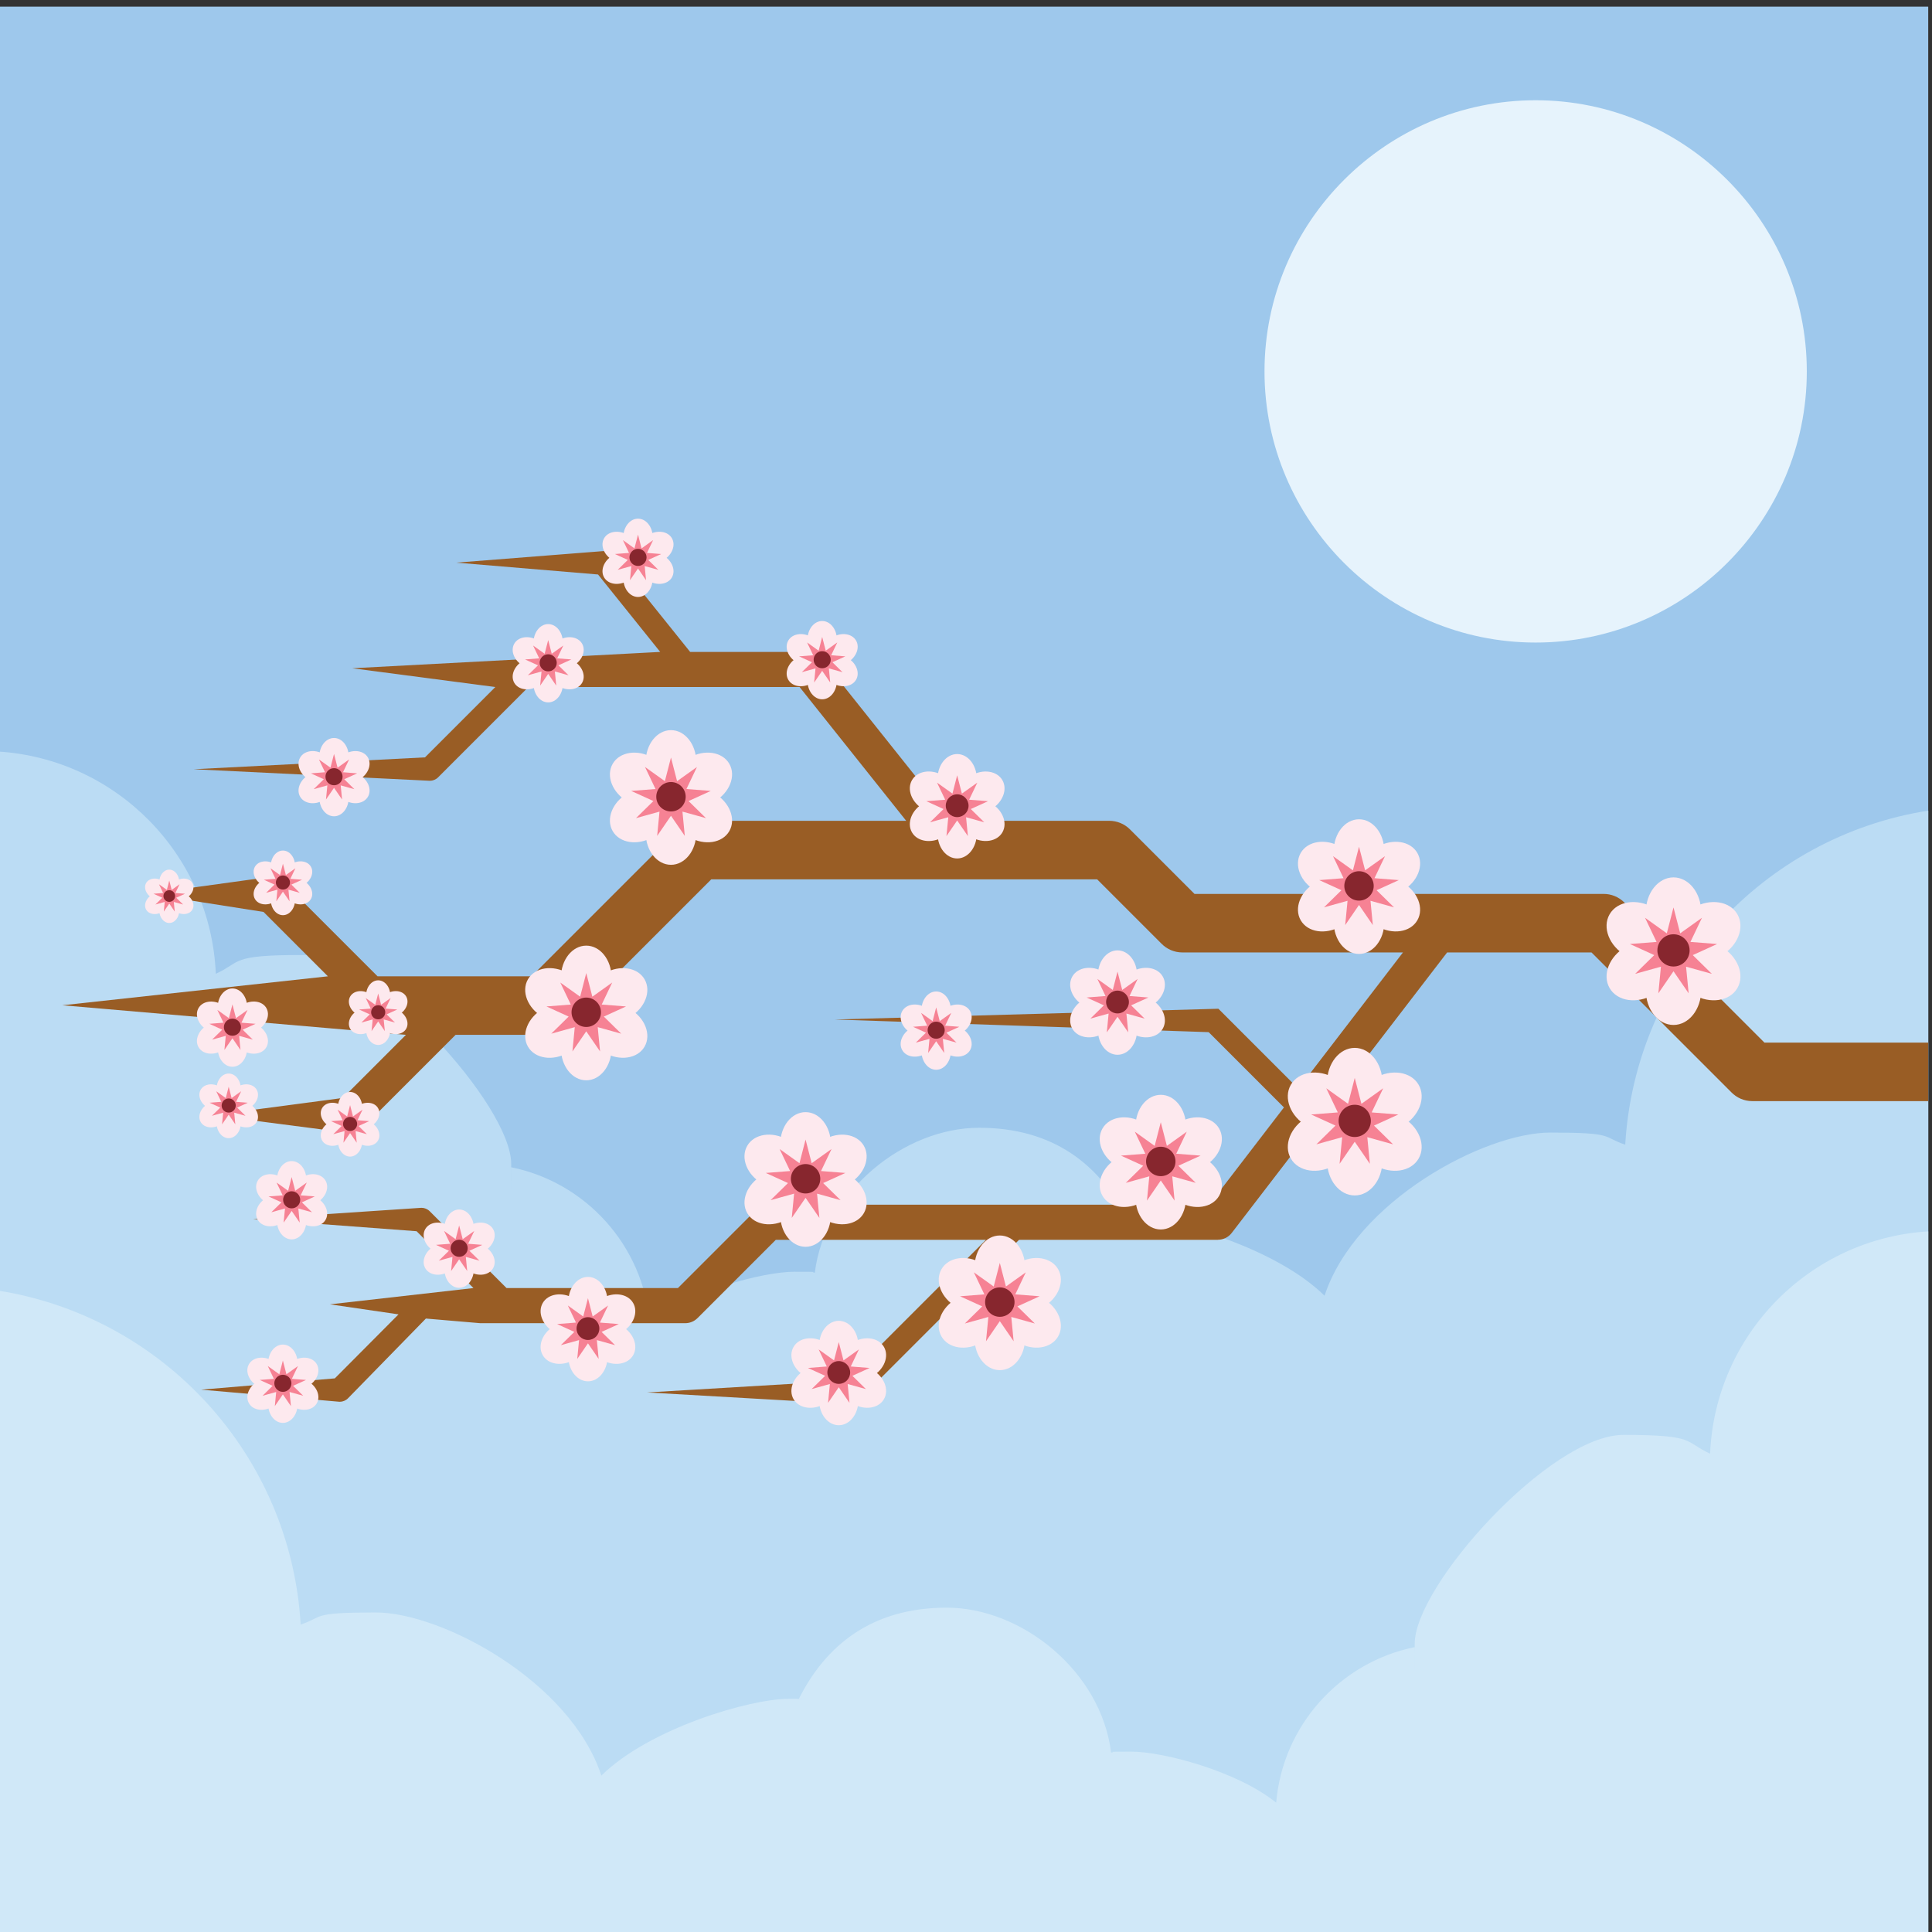 <?xml version="1.0" encoding="UTF-8"?>
<svg version="1.1" viewBox="0 0 800 800" xmlns="http://www.w3.org/2000/svg">
<rect x="0" y="0" width="800" height="800" fill="#333333" stroke="none"/>
<defs>
<clipPath id="a">
<path d="m0 600h600v-600h-600z"/>
</clipPath>
</defs>
<g transform="matrix(1.333 0 0 -1.333 0 800)">
<g transform="translate(0 598.08)">
<path d="m0 0v-598.08h598.98l-1e-3 598.08z" fill="#9ec8ec"/>
</g>
<g clip-path="url(#a)">
<g transform="translate(-.722 366.71)">
<path d="m0 0v-368.34h599.71l-1e-3 349.97c-51.301-8.052-91.022-50.984-94.13-103.77-7.328 2.439-2.898 3.762-23.312 3.762s-60.397-21.249-70.096-50.681c-14.94 14.743-46.25 23.846-58.111 23.846-11.859 0-2.14-0.026-3.202-0.066-8.451 16.836-22.818 28.392-45.992 28.392-23.175 0-47.872-19.635-51.033-45.008-2.097 0.184 3.217 0.285-6.362 0.285-9.58 0-32.64-5.942-44.921-15.862-2.045 24.058-19.849 43.622-43.048 48.325 6e-3 0.359 0.013-17.009 0.013 1.08 0 18.087-42.141 64.848-64.848 64.848s-18.71-2.088-26.906-5.831c-1.569 36.999-30.94 66.799-67.758 69.047" fill="#bbdcf4" fill-rule="evenodd"/>
</g>
<g transform="translate(132.3 190.56)">
<path d="m0 0-24.215-24.791c-0.71-0.709-1.64-1.064-2.571-1.064l-43.045 3.765 41.539 3.507 19.788 19.883-21.301 3.118 44.573 5.05-17.663 17.662-50.772 3.797 52.278 3.476c0.931 0 1.861-0.355 2.571-1.065l23.871-23.87h53.224l24.255 24.254c0.991 1.018 2.376 1.651 3.909 1.651h136.9l23.202 30.214-23.381 23.381-116.17 3.925 119.18 3.348 24.836-24.837 32.502 42.323h-68.521c-2.539 0-4.834 1.042-6.484 2.72l-19.987 19.988h-119.87l-45.638-45.639c-1.775-1.775-4.102-2.661-6.428-2.661l-27.357-1e-3 -28.924-28.923c-1.064-1.066-2.46-1.598-3.856-1.598l-42.817 5.546 40.558 5.362 19.613 19.613-106.74 9.183 82.494 8.998-19.996 19.998-35.941 5.643 38.199 5.266c1.396-1e-3 2.792-0.534 3.857-1.598l29.307-29.309h47.84l45.583 45.584c1.649 1.678 3.945 2.72 6.484 2.72h64.308l-33.112 41.551h-84.237l-28.053-28.053c-0.71-0.709-1.641-1.064-2.572-1.064l-73.364 3.583 71.859 3.689 21.846 21.845-44.441 5.834 95.662 5.076-19.31 24.053-44.022 3.682 45.755 3.592v-0.01c1.06-1e-3 2.11-0.463 2.826-1.354l24.053-29.963h36.612v-0.011c1.602-1e-3 3.188-0.705 4.261-2.056l40.16-50.394h49.163c2.327-2e-3 4.653-0.889 6.429-2.664l20.043-20.044h127.09c2.327-1e-3 4.654-0.889 6.428-2.664l43.523-43.522h50.886v-18.182h-54.652c-2.54 0-4.835 1.041-6.483 2.719l-43.467 43.465h-44.849l-66.897-87.113c-1.069-1.4-2.687-2.138-4.324-2.138v-0.013h-61.754l-49.964-49.963c-0.71-0.711-1.641-1.066-2.571-1.066l-63 3.611 61.494 3.661 43.756 43.757h-65.274l-24.308-24.308c-1.064-1.065-2.46-1.596-3.857-1.596l-63.62-1e-3z" fill="#995d25" fill-rule="evenodd"/>
</g>
<g transform="translate(274.59 181.74)">
<path d="m0 0c-1.679 2.909-6.001 3.559-9.652 1.45-3.651-2.108-5.249-6.175-3.569-9.084 1.679-2.908 6-3.558 9.652-1.45 3.651 2.107 5.248 6.174 3.569 9.084m-28.087-16.216c-1.679 2.909-0.081 6.976 3.57 9.084s7.972 1.458 9.651-1.451c1.68-2.909 0.082-6.976-3.569-9.084-3.651-2.107-7.973-1.458-9.652 1.451" fill="#fde9ee" fill-rule="evenodd"/>
</g>
<g transform="translate(274.59 165.53)">
<path d="m0 0c1.679 2.909 0.082 6.976-3.569 9.084-3.652 2.107-7.973 1.458-9.652-1.451-1.68-2.909-0.082-6.976 3.569-9.084s7.973-1.458 9.652 1.451m-28.087 16.216c1.679 2.909 6.001 3.558 9.652 1.45s5.249-6.175 3.569-9.084c-1.68-2.908-6-3.559-9.651-1.45-3.651 2.107-5.249 6.174-3.57 9.084" fill="#fde9ee" fill-rule="evenodd"/>
</g>
<g transform="translate(260.55 157.42)">
<path d="m0 0c-3.359 0-6.082 3.418-6.082 7.634s2.723 7.634 6.082 7.634 6.082-3.418 6.082-7.634-2.723-7.634-6.082-7.634m0 32.433c3.359 0 6.082-3.419 6.082-7.634 0-4.216-2.723-7.633-6.082-7.633s-6.082 3.417-6.082 7.633c0 4.215 2.723 7.634 6.082 7.634" fill="#fde9ee" fill-rule="evenodd"/>
</g>
<g transform="translate(260.55 183.25)">
<path d="m0 0 1.47-5.691 4.785 3.415-2.533-5.306 5.862-0.459-5.352-2.436 4.195-4.12-5.664 1.574 0.565-5.851-3.328 4.845-3.328-4.845 0.565 5.851-5.664-1.574 4.195 4.12-5.351 2.436 5.861 0.459-2.533 5.306 4.785-3.415z" fill="#f68294" fill-rule="evenodd"/>
</g>
<g transform="translate(260.55 177.35)">
<path d="m0 0c1.956 0 3.542-1.586 3.542-3.541 0-1.957-1.586-3.543-3.542-3.543-1.957 0-3.543 1.586-3.543 3.543 0 1.955 1.586 3.541 3.543 3.541" fill="#87262e" fill-rule="evenodd"/>
</g>
<g transform="translate(328.69 205.9)">
<path d="m0 0c-2.167 3.752-7.741 4.59-12.45 1.871-4.708-2.719-6.77-7.965-4.604-11.717 2.167-3.751 7.741-4.59 12.45-1.871 4.708 2.719 6.769 7.965 4.604 11.717m-36.227-20.915c-2.167 3.751-0.105 8.997 4.605 11.717 4.708 2.718 10.282 1.881 12.447-1.871 2.167-3.753 0.106-8.999-4.602-11.717-4.71-2.72-10.284-1.882-12.45 1.871" fill="#fde9ee" fill-rule="evenodd"/>
</g>
<g transform="translate(328.69 184.99)">
<path d="m0 0c2.165 3.752 0.104 8.997-4.604 11.717-4.709 2.718-10.283 1.881-12.45-1.871-2.166-3.753-0.104-8.999 4.604-11.717 4.71-2.72 10.283-1.882 12.45 1.871m-36.227 20.915c2.166 3.752 7.74 4.59 12.45 1.871 4.708-2.719 6.769-7.965 4.602-11.717-2.165-3.751-7.739-4.59-12.448-1.871s-6.771 7.965-4.604 11.717" fill="#fde9ee" fill-rule="evenodd"/>
</g>
<g transform="translate(310.58 174.53)">
<path d="m0 0c-4.331 0-7.845 4.408-7.845 9.846 0 5.437 3.514 9.845 7.845 9.845 4.333 0 7.846-4.408 7.846-9.845 0-5.438-3.513-9.846-7.846-9.846m0 41.831c4.333 0 7.845-4.409 7.845-9.847 0-5.437-3.512-9.844-7.845-9.844-4.332 0-7.845 4.407-7.845 9.844 0 5.438 3.513 9.847 7.845 9.847" fill="#fde9ee" fill-rule="evenodd"/>
</g>
<g transform="translate(310.58 207.85)">
<path d="m0 0 1.896-7.342 6.171 4.406-3.266-6.843 7.559-0.592-6.901-3.143 5.411-5.312-7.306 2.029 0.728-7.548-4.292 6.25-4.292-6.25 0.731 7.548-7.308-2.029 5.411 5.312-6.902 3.143 7.56 0.592-3.267 6.843 6.171-4.406z" fill="#f68294" fill-rule="evenodd"/>
</g>
<g transform="translate(310.58 200.24)">
<path d="m0 0c2.523 0 4.569-2.045 4.569-4.568 0-2.524-2.046-4.57-4.569-4.57s-4.569 2.046-4.569 4.57c0 2.523 2.046 4.568 4.569 4.568" fill="#87262e" fill-rule="evenodd"/>
</g>
<g transform="translate(378.7 249.6)">
<path d="m0 0c-2.166 3.752-7.74 4.589-12.449 1.87-4.708-2.719-6.77-7.965-4.604-11.716 2.165-3.753 7.74-4.59 12.449-1.872 4.709 2.719 6.77 7.965 4.604 11.718m-36.227-20.916c-2.166 3.753-0.104 8.998 4.605 11.716 4.709 2.72 10.283 1.882 12.448-1.87 2.167-3.752 0.106-8.997-4.603-11.718-4.709-2.717-10.283-1.88-12.45 1.872" fill="#fde9ee" fill-rule="evenodd"/>
</g>
<g transform="translate(378.7 228.68)">
<path d="m0 0c2.165 3.753 0.104 8.998-4.605 11.716-4.709 2.72-10.282 1.882-12.449-1.87-2.166-3.752-0.104-8.997 4.604-11.718 4.71-2.717 10.283-1.88 12.45 1.872m-36.228 20.914c2.167 3.754 7.741 4.591 12.45 1.872s6.77-7.965 4.603-11.716c-2.165-3.753-7.739-4.59-12.448-1.872-4.71 2.719-6.771 7.965-4.605 11.716" fill="#fde9ee" fill-rule="evenodd"/>
</g>
<g transform="translate(360.58 218.23)">
<path d="m0 0c-4.332 0-7.845 4.408-7.845 9.846 0 5.437 3.513 9.845 7.845 9.845 4.333 0 7.846-4.408 7.846-9.845 0-5.438-3.513-9.846-7.846-9.846m0 41.83c4.332 0 7.845-4.406 7.845-9.844 0-5.437-3.513-9.846-7.845-9.846s-7.845 4.409-7.845 9.846c0 5.438 3.513 9.844 7.845 9.844" fill="#fde9ee" fill-rule="evenodd"/>
</g>
<g transform="translate(360.58 251.54)">
<path d="m0 0 1.896-7.343 6.171 4.406-3.266-6.843 7.559-0.592-6.901-3.143 5.41-5.312-7.306 2.029 0.729-7.548-4.292 6.252-4.292-6.252 0.728 7.548-7.305-2.029 5.411 5.312-6.902 3.143 7.559 0.592-3.266 6.843 6.171-4.406z" fill="#f68294" fill-rule="evenodd"/>
</g>
<g transform="translate(360.58 243.93)">
<path d="m0 0c2.523 0 4.569-2.046 4.569-4.569 0-2.524-2.046-4.57-4.569-4.57s-4.569 2.046-4.569 4.57c0 2.523 2.046 4.569 4.569 4.569" fill="#87262e" fill-rule="evenodd"/>
</g>
<g transform="translate(440.68 263.18)">
<path d="m0 0c-2.372 4.111-8.481 5.029-13.641 2.05-5.161-2.98-7.419-8.728-5.045-12.84 2.373-4.112 8.481-5.03 13.642-2.051 5.16 2.98 7.419 8.728 5.044 12.841m-39.697-22.921c-2.375 4.111-0.116 9.861 5.045 12.839 5.161 2.98 11.268 2.063 13.642-2.05 2.373-4.112 0.115-9.86-5.046-12.84-5.16-2.978-11.267-2.06-13.641 2.051" fill="#fde9ee" fill-rule="evenodd"/>
</g>
<g transform="translate(440.68 240.26)">
<path d="m0 0c2.373 4.11 0.114 9.859-5.046 12.838s-11.269 2.062-13.643-2.05c-2.373-4.112-0.115-9.86 5.046-12.84 5.16-2.978 11.269-2.06 13.643 2.052m-39.699 22.92c2.374 4.111 8.481 5.029 13.641 2.05 5.161-2.98 7.419-8.728 5.046-12.84-2.374-4.112-8.482-5.03-13.642-2.051-5.161 2.98-7.42 8.728-5.045 12.841" fill="#fde9ee" fill-rule="evenodd"/>
</g>
<g transform="translate(420.83 228.8)">
<path d="m0 0c-4.747 0-8.597 4.83-8.597 10.789s3.85 10.79 8.597 10.79c4.748 0 8.597-4.831 8.597-10.79s-3.849-10.789-8.597-10.789m0 45.841c4.748 0 8.597-4.831 8.597-10.79 0-5.958-3.849-10.788-8.597-10.788-4.747 0-8.597 4.83-8.597 10.788 0 5.959 3.85 10.79 8.597 10.79" fill="#fde9ee" fill-rule="evenodd"/>
</g>
<g transform="translate(420.83 265.31)">
<path d="m0 0 2.078-8.046 6.763 4.828-3.579-7.499 8.283-0.648-7.563-3.444 5.93-5.822-8.007 2.224 0.8-8.272-4.705 6.85-4.703-6.85 0.799 8.272-8.007-2.224 5.929 5.822-7.562 3.444 8.283 0.648-3.58 7.499 6.764-4.828z" fill="#f68294" fill-rule="evenodd"/>
</g>
<g transform="translate(420.83 256.97)">
<path d="m0 0c2.765 0 5.007-2.242 5.007-5.006 0-2.765-2.242-5.008-5.007-5.008s-5.007 2.243-5.007 5.008c0 2.764 2.242 5.006 5.007 5.006" fill="#87262e" fill-rule="evenodd"/>
</g>
<g transform="translate(101.13 233.39)">
<path d="m0 0c-1.259 2.181-4.501 2.669-7.238 1.088-2.739-1.581-3.938-4.631-2.678-6.813s4.501-2.669 7.239-1.088 3.937 4.631 2.677 6.813m-21.065-12.161c-1.259 2.181-0.061 5.231 2.677 6.812 2.739 1.58 5.98 1.094 7.24-1.088 1.259-2.182 0.06-5.232-2.678-6.814-2.738-1.579-5.979-1.093-7.239 1.09" fill="#fde9ee" fill-rule="evenodd"/>
</g>
<g transform="translate(101.13 221.23)">
<path d="m0 0c1.26 2.181 0.061 5.231-2.677 6.812s-5.979 1.094-7.239-1.088-0.061-5.232 2.678-6.813c2.738-1.58 5.979-1.093 7.238 1.089m-21.065 12.161c1.26 2.181 4.5 2.669 7.239 1.088 2.738-1.581 3.937-4.631 2.678-6.812-1.26-2.183-4.501-2.669-7.24-1.089-2.738 1.582-3.936 4.631-2.677 6.813" fill="#fde9ee" fill-rule="evenodd"/>
</g>
<g transform="translate(90.602 215.15)">
<path d="m0 0c-2.519 0-4.562 2.563-4.562 5.725s2.043 5.725 4.562 5.725 4.562-2.563 4.562-5.725-2.043-5.725-4.562-5.725m0 24.324c2.519 0 4.562-2.563 4.562-5.724 0-3.162-2.043-5.727-4.562-5.727-2.52 0-4.562 2.565-4.562 5.727 0 3.161 2.042 5.724 4.562 5.724" fill="#fde9ee" fill-rule="evenodd"/>
</g>
<g transform="translate(90.602 234.52)">
<path d="m0 0 1.102-4.27 3.589 2.562-1.9-3.979 4.396-0.344-4.013-1.827 3.147-3.089-4.249 1.178 0.424-4.387-2.496 3.634-2.496-3.634 0.424 4.387-4.249-1.178 3.146 3.089-4.012 1.827 4.395 0.344-1.899 3.979 3.588-2.562z" fill="#f68294" fill-rule="evenodd"/>
</g>
<g transform="translate(90.602 230.1)">
<path d="m0 0c1.467 0 2.656-1.189 2.656-2.656 0-1.468-1.189-2.658-2.656-2.658s-2.657 1.19-2.657 2.658c0 1.467 1.19 2.656 2.657 2.656" fill="#87262e" fill-rule="evenodd"/>
</g>
<g transform="translate(98.403 176.39)">
<path d="m0 0c-1.26 2.183-4.5 2.669-7.238 1.088-2.739-1.58-3.937-4.631-2.678-6.814 1.26-2.18 4.501-2.669 7.239-1.086 2.739 1.58 3.937 4.63 2.677 6.812m-21.064-12.162c-1.261 2.182-0.062 5.232 2.676 6.813 2.739 1.58 5.98 1.094 7.239-1.088 1.26-2.181 0.061-5.232-2.677-6.812-2.738-1.582-5.979-1.095-7.238 1.087" fill="#fde9ee" fill-rule="evenodd"/>
</g>
<g transform="translate(98.403 164.23)">
<path d="m0 0c1.26 2.182 0.061 5.231-2.677 6.812s-5.98 1.094-7.24-1.088c-1.259-2.181-0.06-5.232 2.678-6.812 2.738-1.581 5.979-1.095 7.239 1.088m-21.065 12.161c1.259 2.182 4.5 2.669 7.238 1.088 2.739-1.58 3.937-4.631 2.678-6.813-1.26-2.181-4.501-2.669-7.239-1.087-2.738 1.58-3.938 4.631-2.677 6.812" fill="#fde9ee" fill-rule="evenodd"/>
</g>
<g transform="translate(87.871 158.15)">
<path d="m0 0c-2.519 0-4.562 2.564-4.562 5.726 0 3.161 2.043 5.724 4.562 5.724s4.561-2.563 4.561-5.724c0-3.162-2.042-5.726-4.561-5.726m0 24.323c2.519 0 4.561-2.561 4.561-5.723 0-3.163-2.042-5.725-4.561-5.725s-4.562 2.562-4.562 5.725c0 3.162 2.043 5.723 4.562 5.723" fill="#fde9ee" fill-rule="evenodd"/>
</g>
<g transform="translate(87.871 177.52)">
<path d="m0 0 1.102-4.27 3.589 2.563-1.899-3.979 4.395-0.345-4.013-1.827 3.146-3.089-4.248 1.179 0.424-4.388-2.496 3.635-2.496-3.635 0.424 4.388-4.249-1.179 3.147 3.089-4.013 1.827 4.395 0.345-1.899 3.979 3.588-2.563z" fill="#f68294" fill-rule="evenodd"/>
</g>
<g transform="translate(87.871 173.1)">
<path d="m0 0c1.467 0 2.656-1.19 2.656-2.657 0-1.468-1.189-2.656-2.656-2.656s-2.657 1.188-2.657 2.656c0 1.467 1.19 2.657 2.657 2.657" fill="#87262e" fill-rule="evenodd"/>
</g>
<g transform="translate(153.17 218.35)">
<path d="m0 0c-1.26 2.183-4.501 2.67-7.239 1.09-2.738-1.582-3.937-4.633-2.677-6.814 1.259-2.182 4.501-2.668 7.238-1.089 2.739 1.582 3.937 4.631 2.678 6.813m-21.065-12.161c-1.26 2.182-0.061 5.231 2.677 6.813 2.739 1.58 5.979 1.093 7.239-1.088 1.26-2.182 0.06-5.233-2.678-6.813-2.738-1.581-5.979-1.094-7.238 1.088" fill="#fde9ee" fill-rule="evenodd"/>
</g>
<g transform="translate(153.17 206.19)">
<path d="m0 0c1.259 2.182 0.061 5.231-2.678 6.814-2.737 1.581-5.978 1.092-7.238-1.089-1.26-2.182-0.061-5.233 2.677-6.813 2.738-1.581 5.979-1.094 7.239 1.088m-21.065 12.161c1.259 2.183 4.5 2.669 7.238 1.09 2.738-1.582 3.938-4.633 2.678-6.814-1.26-2.182-4.501-2.668-7.239-1.089-2.738 1.582-3.937 4.632-2.677 6.813" fill="#fde9ee" fill-rule="evenodd"/>
</g>
<g transform="translate(142.63 200.11)">
<path d="m0 0c-2.52 0-4.562 2.562-4.562 5.724 0 3.161 2.042 5.725 4.562 5.725 2.519 0 4.561-2.564 4.561-5.725 0-3.162-2.042-5.724-4.561-5.724m-1e-3 24.323c2.52 0 4.562-2.563 4.562-5.725 0-3.161-2.042-5.725-4.562-5.725-2.519 0-4.561 2.564-4.561 5.725 0 3.162 2.042 5.725 4.561 5.725" fill="#fde9ee" fill-rule="evenodd"/>
</g>
<g transform="translate(142.63 219.48)">
<path d="m0 0 1.103-4.27 3.588 2.562-1.899-3.979 4.396-0.345-4.014-1.827 3.147-3.089-4.249 1.18 0.425-4.389-2.497 3.635-2.496-3.635 0.425 4.389-4.249-1.18 3.146 3.089-4.013 1.827 4.397 0.345-1.9 3.979 3.588-2.562z" fill="#f68294" fill-rule="evenodd"/>
</g>
<g transform="translate(142.63 215.05)">
<path d="m0 0c1.468 0 2.657-1.189 2.657-2.657 0-1.467-1.189-2.657-2.657-2.657-1.467 0-2.657 1.19-2.657 2.657 0 1.468 1.19 2.657 2.657 2.657" fill="#87262e" fill-rule="evenodd"/>
</g>
<g transform="translate(196.68 195.39)">
<path d="m0 0c-1.68 2.909-6.001 3.559-9.651 1.45-3.652-2.108-5.25-6.175-3.57-9.084s6-3.558 9.652-1.451c3.65 2.108 5.249 6.175 3.569 9.085m-28.086-16.216c-1.68 2.909-0.082 6.976 3.568 9.084 3.652 2.108 7.973 1.458 9.653-1.451 1.679-2.909 0.081-6.976-3.57-9.084s-7.972-1.458-9.651 1.451" fill="#fde9ee" fill-rule="evenodd"/>
</g>
<g transform="translate(196.68 179.17)">
<path d="m0 0c1.68 2.909 0.081 6.976-3.569 9.084-3.652 2.107-7.972 1.458-9.652-1.451-1.679-2.909-0.082-6.976 3.57-9.084 3.65-2.108 7.971-1.458 9.651 1.451m-28.087 16.216c1.68 2.909 6.001 3.557 9.652 1.45 3.651-2.108 5.249-6.175 3.57-9.084-1.68-2.909-6.001-3.559-9.653-1.451-3.65 2.108-5.248 6.175-3.569 9.085" fill="#fde9ee" fill-rule="evenodd"/>
</g>
<g transform="translate(182.64 171.06)">
<path d="m0 0c-3.358 0-6.082 3.419-6.082 7.634 0 4.217 2.724 7.633 6.082 7.633 3.359 0 6.083-3.416 6.083-7.633 0-4.215-2.724-7.634-6.083-7.634m0 32.434c3.359 0 6.083-3.419 6.083-7.635s-2.724-7.632-6.083-7.632c-3.358 0-6.082 3.416-6.082 7.632s2.724 7.635 6.082 7.635" fill="#fde9ee" fill-rule="evenodd"/>
</g>
<g transform="translate(182.64 196.89)">
<path d="m0 0 1.47-5.691 4.785 3.415-2.533-5.306 5.861-0.459-5.351-2.437 4.195-4.119-5.664 1.574 0.565-5.851-3.328 4.845-3.328-4.845 0.566 5.851-5.665-1.574 4.195 4.119-5.351 2.437 5.861 0.459-2.532 5.306 4.784-3.415z" fill="#f68294" fill-rule="evenodd"/>
</g>
<g transform="translate(182.64 190.99)">
<path d="m0 0c1.957 0 3.542-1.586 3.542-3.543 0-1.955-1.585-3.542-3.542-3.542-1.956 0-3.542 1.587-3.542 3.542 0 1.957 1.586 3.543 3.542 3.543" fill="#87262e" fill-rule="evenodd"/>
</g>
<g transform="translate(268.35 244.22)">
<path d="m0 0c-2.167 3.752-7.74 4.589-12.449 1.871-4.709-2.72-6.77-7.966-4.604-11.717 2.166-3.753 7.74-4.59 12.449-1.871 4.709 2.718 6.77 7.964 4.604 11.717m-36.227-20.915c-2.166 3.751-0.105 8.997 4.604 11.716s10.284 1.882 12.449-1.871c2.167-3.752 0.106-8.998-4.603-11.717s-10.283-1.882-12.45 1.872" fill="#fde9ee" fill-rule="evenodd"/>
</g>
<g transform="translate(268.35 223.31)">
<path d="m0 0c2.166 3.751 0.105 8.997-4.604 11.716-4.709 2.718-10.282 1.882-12.449-1.871-2.166-3.752-0.105-8.998 4.604-11.716 4.709-2.72 10.282-1.883 12.449 1.871m-36.227 20.914c2.166 3.753 7.741 4.59 12.45 1.872 4.709-2.72 6.769-7.966 4.603-11.717-2.166-3.753-7.74-4.59-12.449-1.871-4.709 2.718-6.77 7.964-4.604 11.716" fill="#fde9ee" fill-rule="evenodd"/>
</g>
<g transform="translate(250.24 212.85)">
<path d="m0 0c-4.332 0-7.844 4.408-7.844 9.844 0 5.437 3.512 9.846 7.844 9.846 4.333 0 7.845-4.409 7.845-9.846 0-5.436-3.512-9.844-7.845-9.844m0 41.83c4.333 0 7.845-4.407 7.845-9.845 0-5.437-3.512-9.846-7.845-9.846-4.332 0-7.844 4.409-7.844 9.846 0 5.438 3.512 9.845 7.844 9.845" fill="#fde9ee" fill-rule="evenodd"/>
</g>
<g transform="translate(250.24 246.16)">
<path d="m0 0 1.896-7.342 6.172 4.406-3.267-6.842 7.56-0.592-6.902-3.143 5.411-5.313-7.307 2.029 0.73-7.547-4.293 6.25-4.292-6.25 0.729 7.547-7.306-2.029 5.41 5.313-6.901 3.143 7.56 0.592-3.267 6.842 6.171-4.406z" fill="#f68294" fill-rule="evenodd"/>
</g>
<g transform="translate(250.24 238.55)">
<path d="m0 0c2.523 0 4.569-2.045 4.569-4.568 0-2.524-2.046-4.57-4.569-4.57s-4.568 2.046-4.568 4.57c0 2.523 2.045 4.568 4.568 4.568" fill="#87262e" fill-rule="evenodd"/>
</g>
<g transform="translate(361.19 296.82)">
<path d="m0 0c-1.679 2.909-6 3.558-9.65 1.45-3.653-2.107-5.25-6.175-3.571-9.084s6-3.558 9.653-1.45c3.65 2.107 5.249 6.175 3.568 9.084m-28.086-16.216c-1.68 2.908-0.082 6.976 3.569 9.083 3.652 2.109 7.973 1.459 9.652-1.45 1.68-2.909 0.082-6.977-3.568-9.084-3.652-2.108-7.973-1.458-9.653 1.451" fill="#fde9ee" fill-rule="evenodd"/>
</g>
<g transform="translate(361.19 280.6)">
<path d="m0 0c1.681 2.909 0.082 6.976-3.568 9.083-3.652 2.109-7.973 1.459-9.653-1.45-1.679-2.908-0.082-6.977 3.571-9.084 3.65-2.108 7.971-1.458 9.65 1.451m-28.086 16.216c1.679 2.909 6 3.558 9.653 1.45 3.65-2.107 5.248-6.175 3.568-9.084-1.679-2.909-6-3.559-9.652-1.45-3.651 2.107-5.249 6.175-3.569 9.084" fill="#fde9ee" fill-rule="evenodd"/>
</g>
<g transform="translate(347.14 272.5)">
<path d="m0 0c-3.359 0-6.083 3.417-6.083 7.633 0 4.217 2.724 7.634 6.083 7.634s6.081-3.417 6.081-7.634c0-4.216-2.722-7.633-6.081-7.633m0 32.432c3.359 0 6.081-3.417 6.081-7.633s-2.722-7.634-6.081-7.634-6.083 3.418-6.083 7.634 2.724 7.633 6.083 7.633" fill="#fde9ee" fill-rule="evenodd"/>
</g>
<g transform="translate(347.14 298.33)">
<path d="m0 0 1.469-5.692 4.785 3.415-2.532-5.305 5.861-0.459-5.352-2.437 4.196-4.119-5.665 1.574 0.565-5.852-3.327 4.847-3.329-4.847 0.566 5.852-5.666-1.574 4.196 4.119-5.35 2.437 5.86 0.459-2.533 5.305 4.785-3.415z" fill="#f68294" fill-rule="evenodd"/>
</g>
<g transform="translate(347.14 292.43)">
<path d="m0 0c1.955 0 3.541-1.585 3.541-3.542s-1.586-3.543-3.541-3.543c-1.957 0-3.543 1.586-3.543 3.543s1.586 3.542 3.543 3.542" fill="#87262e" fill-rule="evenodd"/>
</g>
<g transform="translate(301.34 286.09)">
<path d="m0 0c-1.259 2.183-4.501 2.669-7.238 1.089-2.738-1.581-3.938-4.632-2.678-6.814 1.26-2.181 4.501-2.668 7.24-1.087 2.737 1.581 3.937 4.631 2.676 6.812m-21.065-12.161c-1.259 2.182-0.061 5.231 2.678 6.812 2.738 1.581 5.978 1.094 7.239-1.087 1.259-2.182 0.061-5.233-2.678-6.814-2.738-1.58-5.978-1.094-7.239 1.089" fill="#fde9ee" fill-rule="evenodd"/>
</g>
<g transform="translate(301.34 273.93)">
<path d="m0 0c1.261 2.182 0.061 5.231-2.676 6.814-2.739 1.58-5.979 1.092-7.24-1.089-1.26-2.182-0.06-5.232 2.678-6.814 2.738-1.58 5.979-1.094 7.238 1.089m-21.065 12.161c1.261 2.183 4.501 2.669 7.239 1.089 2.739-1.581 3.937-4.632 2.678-6.813-1.261-2.182-4.501-2.669-7.239-1.088-2.739 1.581-3.937 4.631-2.678 6.812" fill="#fde9ee" fill-rule="evenodd"/>
</g>
<g transform="translate(290.81 267.84)">
<path d="m0 0c-2.52 0-4.562 2.564-4.562 5.725 0 3.162 2.042 5.725 4.562 5.725s4.562-2.563 4.562-5.725c0-3.161-2.042-5.725-4.562-5.725m-1e-3 24.323c2.521 0 4.563-2.562 4.563-5.724s-2.042-5.726-4.563-5.726c-2.519 0-4.561 2.564-4.561 5.726s2.042 5.724 4.561 5.724" fill="#fde9ee" fill-rule="evenodd"/>
</g>
<g transform="translate(290.81 287.22)">
<path d="m0 0 1.103-4.269 3.588 2.562-1.9-3.979 4.396-0.344-4.012-1.827 3.146-3.09-4.25 1.179 0.425-4.388-2.496 3.635-2.497-3.635 0.425 4.388-4.249-1.179 3.146 3.09-4.013 1.827 4.396 0.344-1.899 3.979 3.588-2.562z" fill="#f68294" fill-rule="evenodd"/>
</g>
<g transform="translate(290.81 282.79)">
<path d="m0 0c1.468 0 2.657-1.19 2.657-2.657s-1.189-2.657-2.657-2.657c-1.466 0-2.656 1.19-2.656 2.657s1.19 2.657 2.656 2.657" fill="#87262e" fill-rule="evenodd"/>
</g>
<g transform="translate(539.7 316.14)">
<path d="m0 0c-2.374 4.112-8.483 5.03-13.643 2.051-5.161-2.98-7.419-8.728-5.046-12.84 2.374-4.111 8.482-5.03 13.643-2.051 5.161 2.98 7.419 8.729 5.046 12.84m-39.699-22.92c-2.375 4.112-0.116 9.86 5.045 12.84 5.16 2.979 11.268 2.061 13.642-2.051 2.373-4.111 0.114-9.861-5.046-12.839-5.16-2.98-11.267-2.062-13.641 2.05" fill="#fde9ee" fill-rule="evenodd"/>
</g>
<g transform="translate(539.7 293.22)">
<path d="m0 0c2.374 4.112 0.115 9.861-5.046 12.841-5.161 2.979-11.269 2.06-13.643-2.051-2.373-4.112-0.115-9.86 5.046-12.84 5.162-2.979 11.269-2.061 13.643 2.05m-39.699 22.92c2.374 4.112 8.481 5.031 13.641 2.051s7.419-8.728 5.046-12.84c-2.374-4.111-8.482-5.03-13.642-2.05-5.161 2.979-7.42 8.728-5.045 12.839" fill="#fde9ee" fill-rule="evenodd"/>
</g>
<g transform="translate(519.85 281.76)">
<path d="m0 0c-4.747 0-8.597 4.831-8.597 10.79s3.85 10.789 8.597 10.789c4.748 0 8.597-4.83 8.597-10.789s-3.849-10.79-8.597-10.79m0 45.841c4.748 0 8.597-4.831 8.597-10.79 0-5.958-3.849-10.789-8.597-10.789-4.747 0-8.597 4.831-8.597 10.789 0 5.959 3.85 10.79 8.597 10.79" fill="#fde9ee" fill-rule="evenodd"/>
</g>
<g transform="translate(519.85 318.27)">
<path d="m0 0 2.078-8.046 6.764 4.828-3.581-7.499 8.284-0.649-7.563-3.444 5.929-5.821-8.006 2.224 0.8-8.272-4.705 6.85-4.703-6.85 0.799 8.272-8.007-2.224 5.929 5.821-7.562 3.444 8.283 0.649-3.58 7.499 6.764-4.828z" fill="#f68294" fill-rule="evenodd"/>
</g>
<g transform="translate(519.85 309.93)">
<path d="m0 0c2.767 0 5.007-2.241 5.007-5.007 0-2.765-2.24-5.006-5.007-5.006-2.765 0-5.007 2.241-5.007 5.006 0 2.766 2.242 5.007 5.007 5.007" fill="#87262e" fill-rule="evenodd"/>
</g>
<g transform="translate(440.28 335.19)">
<path d="m0 0c-2.167 3.752-7.74 4.589-12.448 1.871-4.71-2.719-6.772-7.965-4.605-11.717 2.166-3.752 7.739-4.59 12.448-1.871 4.71 2.718 6.772 7.965 4.605 11.717m-36.226-20.916c-2.167 3.752-0.105 8.998 4.604 11.717 4.709 2.718 10.282 1.881 12.449-1.871 2.165-3.752 0.104-8.998-4.604-11.717-4.71-2.719-10.284-1.881-12.449 1.871" fill="#fde9ee" fill-rule="evenodd"/>
</g>
<g transform="translate(440.28 314.28)">
<path d="m0 0c2.167 3.752 0.105 8.998-4.605 11.717-4.709 2.718-10.282 1.88-12.448-1.871-2.167-3.753-0.105-8.999 4.605-11.717 4.708-2.719 10.281-1.881 12.448 1.871m-36.228 20.915c2.167 3.752 7.741 4.59 12.451 1.871 4.708-2.719 6.769-7.965 4.604-11.716-2.167-3.752-7.74-4.59-12.449-1.872-4.709 2.719-6.771 7.965-4.606 11.717" fill="#fde9ee" fill-rule="evenodd"/>
</g>
<g transform="translate(422.16 303.82)">
<path d="m0 0c-4.332 0-7.844 4.408-7.844 9.845 0 5.438 3.512 9.846 7.844 9.846 4.333 0 7.845-4.408 7.845-9.846 0-5.437-3.512-9.845-7.845-9.845m0 41.83c4.333 0 7.845-4.407 7.845-9.845 0-5.437-3.512-9.845-7.845-9.845s-7.846 4.408-7.846 9.845c0 5.438 3.513 9.845 7.846 9.845" fill="#fde9ee" fill-rule="evenodd"/>
</g>
<g transform="translate(422.16 337.13)">
<path d="m0 0 1.896-7.342 6.172 4.405-3.267-6.842 7.559-0.593-6.902-3.141 5.411-5.313-7.305 2.029 0.729-7.547-4.293 6.251-4.292-6.251 0.729 7.547-7.307-2.029 5.411 5.313-6.9 3.141 7.559 0.593-3.267 6.842 6.171-4.405z" fill="#f68294" fill-rule="evenodd"/>
</g>
<g transform="translate(422.16 329.52)">
<path d="m0 0c2.523 0 4.568-2.045 4.568-4.568s-2.045-4.569-4.568-4.569-4.568 2.046-4.568 4.569 2.045 4.568 4.568 4.568" fill="#87262e" fill-rule="evenodd"/>
</g>
<g transform="translate(311.38 357.8)">
<path d="m0 0c-1.679 2.909-6.001 3.558-9.652 1.45s-5.248-6.175-3.57-9.084c1.679-2.909 6.001-3.558 9.653-1.45 3.65 2.107 5.248 6.175 3.569 9.084m-28.087-16.217c-1.68 2.909-0.081 6.977 3.569 9.085 3.651 2.108 7.973 1.458 9.653-1.451 1.678-2.909 0.081-6.976-3.571-9.084-3.65-2.108-7.972-1.458-9.651 1.45" fill="#fde9ee" fill-rule="evenodd"/>
</g>
<g transform="translate(311.38 341.59)">
<path d="m0 0c1.679 2.909 0.081 6.976-3.569 9.084-3.652 2.108-7.974 1.459-9.653-1.45-1.678-2.909-0.081-6.977 3.57-9.085s7.973-1.458 9.652 1.451m-28.087 16.216c1.679 2.909 6.001 3.558 9.651 1.451 3.652-2.108 5.249-6.175 3.569-9.084-1.678-2.91-6-3.56-9.651-1.452-3.65 2.109-5.249 6.176-3.569 9.085" fill="#fde9ee" fill-rule="evenodd"/>
</g>
<g transform="translate(297.33 333.48)">
<path d="m0 0c-3.358 0-6.082 3.418-6.082 7.634s2.724 7.633 6.082 7.633c3.36 0 6.083-3.417 6.083-7.633s-2.723-7.634-6.083-7.634m0 32.433c3.359 0 6.083-3.418 6.083-7.635 0-4.215-2.724-7.632-6.083-7.632-3.358 0-6.082 3.417-6.082 7.632 0 4.217 2.724 7.635 6.082 7.635" fill="#fde9ee" fill-rule="evenodd"/>
</g>
<g transform="translate(297.33 359.31)">
<path d="m0 0 1.47-5.692 4.785 3.416-2.533-5.306 5.861-0.459-5.351-2.436 4.195-4.119-5.663 1.573 0.565-5.852-3.329 4.847-3.328-4.847 0.567 5.852-5.666-1.573 4.196 4.119-5.351 2.436 5.86 0.459-2.533 5.306 4.786-3.416z" fill="#f68294" fill-rule="evenodd"/>
</g>
<g transform="translate(297.33 353.41)">
<path d="m0 0c1.957 0 3.542-1.585 3.542-3.542 0-1.956-1.585-3.542-3.542-3.542-1.956 0-3.542 1.586-3.542 3.542 0 1.957 1.586 3.542 3.542 3.542" fill="#87262e" fill-rule="evenodd"/>
</g>
<g transform="translate(226.55 362.89)">
<path d="m0 0c-2.167 3.752-7.74 4.589-12.449 1.871-4.709-2.719-6.77-7.965-4.604-11.717s7.739-4.59 12.449-1.871c4.709 2.719 6.77 7.965 4.604 11.717m-36.227-20.915c-2.166 3.751-0.104 8.997 4.605 11.715 4.708 2.72 10.283 1.882 12.449-1.87s0.105-8.998-4.605-11.717c-4.709-2.719-10.283-1.881-12.449 1.872" fill="#fde9ee" fill-rule="evenodd"/>
</g>
<g transform="translate(226.55 341.97)">
<path d="m0 0c2.166 3.752 0.105 8.997-4.604 11.716s-10.283 1.882-12.449-1.871c-2.166-3.752-0.105-8.997 4.604-11.716s10.283-1.882 12.449 1.871m-36.227 20.915c2.166 3.752 7.74 4.59 12.449 1.871s6.771-7.964 4.604-11.716c-2.166-3.753-7.74-4.59-12.449-1.872-4.708 2.719-6.77 7.965-4.604 11.717" fill="#fde9ee" fill-rule="evenodd"/>
</g>
<g transform="translate(208.43 331.51)">
<path d="m0 0c-4.333 0-7.845 4.407-7.845 9.845 0 5.437 3.512 9.845 7.845 9.845 4.332 0 7.845-4.408 7.845-9.845 0-5.438-3.513-9.845-7.845-9.845m-1e-3 41.83c4.333 0 7.846-4.408 7.846-9.845 0-5.438-3.513-9.846-7.846-9.846-4.332 0-7.844 4.408-7.844 9.846 0 5.437 3.512 9.845 7.844 9.845" fill="#fde9ee" fill-rule="evenodd"/>
</g>
<g transform="translate(208.43 364.83)">
<path d="m0 0 1.896-7.342 6.172 4.406-3.267-6.844 7.56-0.592-6.901-3.142 5.41-5.313-7.307 2.03 0.73-7.548-4.293 6.251-4.292-6.251 0.729 7.548-7.307-2.03 5.412 5.313-6.902 3.142 7.56 0.592-3.267 6.844 6.171-4.406z" fill="#f68294" fill-rule="evenodd"/>
</g>
<g transform="translate(208.43 357.22)">
<path d="m0 0c2.523 0 4.569-2.045 4.569-4.569 0-2.523-2.046-4.569-4.569-4.569s-4.568 2.046-4.568 4.569c0 2.524 2.045 4.569 4.568 4.569" fill="#87262e" fill-rule="evenodd"/>
</g>
<g transform="translate(200.23 295.94)">
<path d="m0 0c-2.166 3.752-7.74 4.59-12.449 1.87-4.709-2.718-6.77-7.964-4.604-11.716s7.74-4.59 12.449-1.871 6.771 7.965 4.604 11.717m-36.227-20.916c-2.166 3.752-0.105 8.998 4.604 11.717s10.283 1.882 12.45-1.871c2.166-3.752 0.105-8.997-4.604-11.716s-10.283-1.882-12.45 1.87" fill="#fde9ee" fill-rule="evenodd"/>
</g>
<g transform="translate(200.23 275.03)">
<path d="m0 0c2.167 3.753 0.105 8.998-4.604 11.717-4.709 2.718-10.282 1.882-12.449-1.871-2.166-3.752-0.105-8.997 4.604-11.716 4.71-2.719 10.283-1.881 12.449 1.87m-36.227 20.916c2.167 3.751 7.74 4.589 12.449 1.87 4.71-2.719 6.771-7.964 4.604-11.716-2.166-3.752-7.74-4.591-12.449-1.871-4.709 2.719-6.77 7.965-4.604 11.717" fill="#fde9ee" fill-rule="evenodd"/>
</g>
<g transform="translate(182.11 264.57)">
<path d="m0 0c-4.333 0-7.845 4.408-7.845 9.846 0 5.437 3.512 9.845 7.845 9.845 4.332 0 7.844-4.408 7.844-9.845 0-5.438-3.512-9.846-7.844-9.846m-1e-3 41.831c4.332 0 7.845-4.408 7.845-9.846 0-5.437-3.513-9.844-7.845-9.844s-7.844 4.407-7.844 9.844c0 5.438 3.512 9.846 7.844 9.846" fill="#fde9ee" fill-rule="evenodd"/>
</g>
<g transform="translate(182.11 297.88)">
<path d="m0 0 1.896-7.342 6.171 4.404-3.267-6.841 7.56-0.592-6.901-3.143 5.411-5.313-7.306 2.029 0.728-7.547-4.292 6.251-4.292-6.251 0.729 7.547-7.306-2.029 5.41 5.313-6.9 3.143 7.559 0.592-3.267 6.841 6.171-4.404z" fill="#f68294" fill-rule="evenodd"/>
</g>
<g transform="translate(182.11 290.27)">
<path d="m0 0c2.523 0 4.569-2.044 4.569-4.567 0-2.524-2.046-4.57-4.569-4.57s-4.569 2.046-4.569 4.57c0 2.523 2.046 4.567 4.569 4.567" fill="#87262e" fill-rule="evenodd"/>
</g>
<g transform="translate(265.93 401.16)">
<path d="m0 0c-1.259 2.182-4.501 2.669-7.239 1.088s-3.936-4.631-2.677-6.812c1.26-2.183 4.501-2.67 7.239-1.089s3.937 4.631 2.677 6.813m-21.066-12.162c-1.259 2.182-0.06 5.232 2.678 6.813 2.739 1.581 5.979 1.094 7.239-1.088 1.259-2.181 0.062-5.232-2.677-6.813s-5.979-1.093-7.24 1.088" fill="#fde9ee" fill-rule="evenodd"/>
</g>
<g transform="translate(265.93 389)">
<path d="m0 0c1.26 2.182 0.061 5.232-2.677 6.814-2.738 1.58-5.979 1.093-7.239-1.089-1.259-2.182-0.061-5.232 2.677-6.813s5.98-1.094 7.239 1.088m-21.066 12.162c1.26 2.182 4.501 2.669 7.24 1.088 2.738-1.582 3.936-4.631 2.677-6.814-1.26-2.181-4.5-2.668-7.239-1.087-2.738 1.581-3.937 4.631-2.678 6.813" fill="#fde9ee" fill-rule="evenodd"/>
</g>
<g transform="translate(255.4 382.92)">
<path d="m0 0c-2.52 0-4.562 2.563-4.562 5.725s2.042 5.725 4.562 5.725c2.519 0 4.562-2.563 4.562-5.725s-2.043-5.725-4.562-5.725m0 24.324c2.519 0 4.562-2.564 4.562-5.725s-2.043-5.725-4.562-5.725c-2.52 0-4.562 2.564-4.562 5.725s2.042 5.725 4.562 5.725" fill="#fde9ee" fill-rule="evenodd"/>
</g>
<g transform="translate(255.4 402.29)">
<path d="m0 0 1.102-4.269 3.589 2.562-1.9-3.979 4.396-0.345-4.013-1.826 3.147-3.089-4.25 1.179 0.425-4.389-2.496 3.635-2.496-3.635 0.424 4.389-4.248-1.179 3.146 3.089-4.013 1.826 4.395 0.345-1.899 3.979 3.588-2.562z" fill="#f68294" fill-rule="evenodd"/>
</g>
<g transform="translate(255.4 397.87)">
<path d="m0 0c1.467 0 2.657-1.189 2.657-2.656 0-1.468-1.19-2.657-2.657-2.657s-2.656 1.189-2.656 2.657c0 1.467 1.189 2.656 2.656 2.656" fill="#87262e" fill-rule="evenodd"/>
</g>
<g transform="translate(208.72 432.95)">
<path d="m0 0c-1.26 2.182-4.501 2.669-7.238 1.088-2.739-1.58-3.937-4.631-2.678-6.813 1.26-2.181 4.501-2.668 7.239-1.088 2.739 1.581 3.937 4.632 2.677 6.813m-21.064-12.162c-1.261 2.182-0.062 5.232 2.676 6.813 2.739 1.582 5.979 1.095 7.239-1.088 1.26-2.181 0.061-5.232-2.677-6.813s-5.979-1.093-7.238 1.088" fill="#fde9ee" fill-rule="evenodd"/>
</g>
<g transform="translate(208.72 420.79)">
<path d="m0 0c1.259 2.182 0.061 5.231-2.677 6.812-2.739 1.582-5.98 1.095-7.24-1.087-1.259-2.182-0.06-5.232 2.678-6.813s5.979-1.094 7.239 1.088m-21.066 12.161c1.26 2.182 4.501 2.67 7.239 1.089 2.739-1.581 3.937-4.632 2.677-6.813-1.259-2.182-4.5-2.67-7.238-1.089-2.738 1.582-3.937 4.631-2.678 6.813" fill="#fde9ee" fill-rule="evenodd"/>
</g>
<g transform="translate(198.19 414.71)">
<path d="m0 0c-2.52 0-4.561 2.563-4.561 5.725s2.041 5.725 4.561 5.725c2.519 0 4.561-2.563 4.561-5.725s-2.042-5.725-4.561-5.725m0 24.324c2.519 0 4.561-2.563 4.561-5.725s-2.042-5.725-4.561-5.725c-2.52 0-4.561 2.563-4.561 5.725s2.041 5.725 4.561 5.725" fill="#fde9ee" fill-rule="evenodd"/>
</g>
<g transform="translate(198.19 434.08)">
<path d="m0 0 1.102-4.27 3.589 2.563-1.899-3.98 4.395-0.344-4.013-1.827 3.146-3.09-4.248 1.18 0.424-4.389-2.496 3.635-2.496-3.635 0.424 4.389-4.249-1.18 3.147 3.09-4.013 1.827 4.395 0.344-1.899 3.98 3.588-2.563z" fill="#f68294" fill-rule="evenodd"/>
</g>
<g transform="translate(198.19 429.66)">
<path d="m0 0c1.467 0 2.656-1.19 2.656-2.657s-1.189-2.656-2.656-2.656-2.657 1.189-2.657 2.656 1.19 2.657 2.657 2.657" fill="#87262e" fill-rule="evenodd"/>
</g>
<g transform="translate(180.82 400.2)">
<path d="m0 0c-1.26 2.182-4.501 2.669-7.239 1.088s-3.937-4.631-2.677-6.813c1.259-2.182 4.501-2.668 7.239-1.088 2.738 1.581 3.936 4.631 2.677 6.813m-21.066-12.162c-1.259 2.182-0.06 5.232 2.678 6.813s5.979 1.094 7.239-1.088c1.259-2.182 0.061-5.232-2.678-6.813-2.738-1.581-5.979-1.094-7.239 1.088" fill="#fde9ee" fill-rule="evenodd"/>
</g>
<g transform="translate(180.82 388.04)">
<path d="m0 0c1.259 2.182 0.061 5.232-2.677 6.813-2.738 1.582-5.98 1.094-7.239-1.088-1.26-2.182-0.061-5.232 2.677-6.813s5.979-1.094 7.239 1.088m-21.066 12.162c1.26 2.182 4.501 2.669 7.239 1.088 2.739-1.581 3.937-4.631 2.678-6.813-1.26-2.182-4.501-2.668-7.239-1.088s-3.937 4.631-2.678 6.813" fill="#fde9ee" fill-rule="evenodd"/>
</g>
<g transform="translate(170.29 381.96)">
<path d="m0 0c-2.52 0-4.562 2.563-4.562 5.725s2.042 5.725 4.562 5.725c2.519 0 4.562-2.563 4.562-5.725s-2.043-5.725-4.562-5.725m0 24.324c2.519 0 4.561-2.563 4.561-5.725s-2.042-5.725-4.561-5.725c-2.52 0-4.562 2.563-4.562 5.725s2.042 5.725 4.562 5.725" fill="#fde9ee" fill-rule="evenodd"/>
</g>
<g transform="translate(170.29 401.33)">
<path d="m0 0 1.102-4.269 3.589 2.562-1.9-3.979 4.396-0.345-4.013-1.827 3.147-3.089-4.249 1.18 0.424-4.389-2.496 3.635-2.496-3.635 0.424 4.389-4.249-1.18 3.147 3.089-4.013 1.827 4.395 0.345-1.899 3.979 3.588-2.562z" fill="#f68294" fill-rule="evenodd"/>
</g>
<g transform="translate(170.29 396.91)">
<path d="m0 0c1.467 0 2.656-1.189 2.656-2.657 0-1.467-1.189-2.656-2.656-2.656s-2.657 1.189-2.657 2.656c0 1.468 1.19 2.657 2.657 2.657" fill="#87262e" fill-rule="evenodd"/>
</g>
<g transform="translate(114.3 364.82)">
<path d="m0 0c-1.259 2.183-4.501 2.669-7.238 1.088-2.739-1.58-3.937-4.631-2.678-6.812 1.26-2.182 4.501-2.669 7.239-1.088s3.937 4.631 2.677 6.812m-21.064-12.162c-1.261 2.182-0.062 5.232 2.676 6.814 2.739 1.58 5.979 1.094 7.24-1.089 1.259-2.181 0.061-5.232-2.678-6.813-2.738-1.581-5.979-1.093-7.238 1.088" fill="#fde9ee" fill-rule="evenodd"/>
</g>
<g transform="translate(114.3 352.66)">
<path d="m0 0c1.26 2.182 0.062 5.232-2.677 6.814-2.738 1.58-5.979 1.093-7.239-1.089-1.259-2.182-0.061-5.232 2.678-6.813 2.737-1.581 5.979-1.094 7.238 1.088m-21.064 12.162c1.259 2.182 4.5 2.669 7.238 1.088s3.937-4.631 2.678-6.813c-1.261-2.182-4.501-2.669-7.24-1.088-2.738 1.581-3.937 4.631-2.676 6.813" fill="#fde9ee" fill-rule="evenodd"/>
</g>
<g transform="translate(103.76 346.58)">
<path d="m0 0c-2.519 0-4.561 2.564-4.561 5.725 0 3.162 2.042 5.725 4.561 5.725s4.562-2.563 4.562-5.725c0-3.161-2.043-5.725-4.562-5.725m0 24.324c2.519 0 4.562-2.563 4.562-5.724 0-3.162-2.043-5.726-4.562-5.726s-4.561 2.564-4.561 5.726c0 3.161 2.042 5.724 4.561 5.724" fill="#fde9ee" fill-rule="evenodd"/>
</g>
<g transform="translate(103.76 365.95)">
<path d="m0 0 1.102-4.27 3.589 2.562-1.899-3.979 4.395-0.344-4.013-1.827 3.147-3.089-4.249 1.179 0.424-4.388-2.496 3.634-2.496-3.634 0.424 4.388-4.248-1.179 3.146 3.089-4.013 1.827 4.395 0.344-1.899 3.979 3.589-2.562z" fill="#f68294" fill-rule="evenodd"/>
</g>
<g transform="translate(103.76 361.53)">
<path d="m0 0c1.467 0 2.657-1.189 2.657-2.656 0-1.468-1.19-2.658-2.657-2.658s-2.657 1.19-2.657 2.658c0 1.467 1.19 2.656 2.657 2.656" fill="#87262e" fill-rule="evenodd"/>
</g>
<g transform="translate(82.738 287.02)">
<path d="m0 0c-1.26 2.183-4.501 2.669-7.239 1.089-2.739-1.581-3.937-4.632-2.677-6.814 1.26-2.181 4.5-2.668 7.239-1.087 2.738 1.581 3.937 4.63 2.677 6.812m-21.065-12.162c-1.26 2.182-0.062 5.232 2.677 6.813 2.738 1.581 5.979 1.094 7.239-1.087 1.259-2.182 0.061-5.233-2.677-6.814-2.738-1.58-5.98-1.094-7.239 1.088" fill="#fde9ee" fill-rule="evenodd"/>
</g>
<g transform="translate(82.738 274.85)">
<path d="m0 0c1.26 2.182 0.061 5.232-2.677 6.814-2.739 1.581-5.979 1.093-7.239-1.088-1.26-2.182-0.062-5.233 2.677-6.814 2.738-1.58 5.979-1.094 7.239 1.088m-21.065 12.162c1.259 2.183 4.501 2.669 7.239 1.089 2.738-1.582 3.936-4.632 2.677-6.814-1.26-2.181-4.501-2.668-7.239-1.088-2.739 1.582-3.937 4.632-2.677 6.813" fill="#fde9ee" fill-rule="evenodd"/>
</g>
<g transform="translate(72.205 268.77)">
<path d="m0 0c-2.519 0-4.562 2.563-4.562 5.725s2.043 5.725 4.562 5.725c2.52 0 4.561-2.563 4.561-5.725s-2.041-5.725-4.561-5.725m0 24.323c2.52 0 4.561-2.563 4.561-5.724 0-3.162-2.041-5.726-4.561-5.726-2.519 0-4.562 2.564-4.562 5.726 0 3.161 2.043 5.724 4.562 5.724" fill="#fde9ee" fill-rule="evenodd"/>
</g>
<g transform="translate(72.205 288.15)">
<path d="m0 0 1.102-4.27 3.589 2.562-1.9-3.978 4.396-0.345-4.013-1.827 3.146-3.089-4.248 1.179 0.424-4.388-2.496 3.634-2.496-3.634 0.424 4.388-4.249-1.179 3.147 3.089-4.013 1.827 4.395 0.345-1.899 3.978 3.588-2.562z" fill="#f68294" fill-rule="evenodd"/>
</g>
<g transform="translate(72.205 283.72)">
<path d="m0 0c1.467 0 2.656-1.19 2.656-2.656 0-1.469-1.189-2.658-2.656-2.658s-2.657 1.189-2.657 2.658c0 1.466 1.19 2.656 2.657 2.656" fill="#87262e" fill-rule="evenodd"/>
</g>
<g transform="translate(96.583 330.92)">
<path d="m0 0c-1.04 1.801-3.715 2.203-5.974 0.898-2.26-1.304-3.25-3.822-2.21-5.623 1.039-1.801 3.715-2.203 5.975-0.898 2.259 1.305 3.249 3.823 2.209 5.623m-17.386-10.038c-1.04 1.801-0.051 4.319 2.209 5.623 2.26 1.306 4.935 0.903 5.975-0.897 1.04-1.801 0.051-4.319-2.209-5.624s-4.936-0.902-5.975 0.898" fill="#fde9ee" fill-rule="evenodd"/>
</g>
<g transform="translate(96.583 320.88)">
<path d="m0 0c1.04 1.801 0.05 4.319-2.209 5.624-2.26 1.305-4.936 0.902-5.975-0.898-1.04-1.801-0.05-4.319 2.21-5.623 2.259-1.305 4.934-0.903 5.974 0.897m-17.386 10.038c1.039 1.801 3.715 2.203 5.974 0.899 2.261-1.306 3.25-3.823 2.21-5.623-1.04-1.802-3.715-2.204-5.975-0.899s-3.249 3.823-2.209 5.623" fill="#fde9ee" fill-rule="evenodd"/>
</g>
<g transform="translate(87.89 315.86)">
<path d="m0 0c-2.08 0-3.765 2.116-3.765 4.725 0 2.61 1.685 4.726 3.765 4.726 2.079 0 3.765-2.116 3.765-4.726 0-2.609-1.686-4.725-3.765-4.725m0 20.076c2.079 0 3.765-2.116 3.765-4.725 0-2.61-1.686-4.726-3.765-4.726-2.08 0-3.765 2.116-3.765 4.726 0 2.609 1.685 4.725 3.765 4.725" fill="#fde9ee" fill-rule="evenodd"/>
</g>
<g transform="translate(87.89 331.85)">
<path d="m0 0 0.91-3.524 2.962 2.115-1.568-3.284 3.628-0.285-3.312-1.507 2.597-2.551-3.507 0.975 0.351-3.623-2.061 3-2.06-3 0.35 3.623-3.507-0.975 2.597 2.551-3.312 1.507 3.628 0.285-1.568 3.284 2.962-2.115z" fill="#f68294" fill-rule="evenodd"/>
</g>
<g transform="translate(87.89 328.2)">
<path d="m0 0c1.21 0 2.193-0.981 2.193-2.192 0-1.212-0.983-2.194-2.193-2.194-1.211 0-2.193 0.982-2.193 2.194 0 1.211 0.982 2.192 2.193 2.192" fill="#87262e" fill-rule="evenodd"/>
</g>
<g transform="translate(126.17 290.61)">
<path d="m0 0c-1.04 1.8-3.714 2.202-5.975 0.897-2.26-1.304-3.249-3.823-2.209-5.623s3.714-2.203 5.974-0.898c2.261 1.306 3.25 3.822 2.21 5.624m-17.386-10.038c-1.04 1.8-0.051 4.317 2.209 5.623 2.26 1.304 4.935 0.902 5.975-0.898 1.04-1.801 0.051-4.319-2.21-5.624-2.26-1.304-4.934-0.902-5.974 0.899" fill="#fde9ee" fill-rule="evenodd"/>
</g>
<g transform="translate(126.17 280.57)">
<path d="m0 0c1.04 1.801 0.051 4.318-2.21 5.623-2.26 1.305-4.934 0.902-5.974-0.898-1.04-1.801-0.05-4.319 2.209-5.623 2.261-1.305 4.935-0.903 5.975 0.898m-17.387 10.037c1.041 1.801 3.715 2.203 5.975 0.898 2.261-1.304 3.25-3.823 2.21-5.623s-3.715-2.203-5.975-0.898c-2.26 1.306-3.249 3.822-2.21 5.623" fill="#fde9ee" fill-rule="evenodd"/>
</g>
<g transform="translate(117.48 275.55)">
<path d="m0 0c-2.08 0-3.765 2.115-3.765 4.725s1.685 4.725 3.765 4.725c2.079 0 3.765-2.115 3.765-4.725s-1.686-4.725-3.765-4.725m-1e-3 20.076c2.08 0 3.766-2.116 3.766-4.725 0-2.61-1.686-4.726-3.766-4.726-2.079 0-3.764 2.116-3.764 4.726 0 2.609 1.685 4.725 3.764 4.725" fill="#fde9ee" fill-rule="evenodd"/>
</g>
<g transform="translate(117.48 291.54)">
<path d="m0 0 0.909-3.523 2.963 2.114-1.568-3.284 3.628-0.285-3.312-1.507 2.596-2.55-3.506 0.974 0.35-3.623-2.06 2.999-2.061-2.999 0.351 3.623-3.507-0.974 2.597 2.55-3.313 1.507 3.628 0.285-1.567 3.284 2.962-2.114z" fill="#f68294" fill-rule="evenodd"/>
</g>
<g transform="translate(117.48 287.89)">
<path d="m0 0c1.211 0 2.193-0.981 2.193-2.192 0-1.212-0.982-2.194-2.193-2.194s-2.192 0.982-2.192 2.194c0 1.211 0.981 2.192 2.192 2.192" fill="#87262e" fill-rule="evenodd"/>
</g>
<g transform="translate(117.44 255.92)">
<path d="m0 0c-1.039 1.802-3.714 2.203-5.975 0.898-2.26-1.303-3.249-3.822-2.209-5.623 1.039-1.799 3.714-2.203 5.975-0.897 2.259 1.304 3.249 3.821 2.209 5.622m-17.386-10.038c-1.04 1.8-0.05 4.319 2.209 5.624 2.26 1.306 4.936 0.902 5.975-0.898s0.051-4.319-2.209-5.624-4.936-0.903-5.975 0.898" fill="#fde9ee" fill-rule="evenodd"/>
</g>
<g transform="translate(117.44 245.89)">
<path d="m0 0c1.04 1.802 0.05 4.319-2.209 5.624-2.261 1.306-4.936 0.902-5.975-0.897-1.04-1.801-0.051-4.32 2.209-5.624 2.261-1.305 4.936-0.904 5.975 0.897m-17.386 10.038c1.039 1.802 3.715 2.203 5.975 0.899 2.26-1.305 3.248-3.823 2.209-5.624-1.039-1.799-3.715-2.203-5.975-0.897-2.259 1.304-3.249 3.821-2.209 5.622" fill="#fde9ee" fill-rule="evenodd"/>
</g>
<g transform="translate(108.75 240.87)">
<path d="m0 0c-2.079 0-3.764 2.115-3.764 4.724 0 2.611 1.685 4.726 3.764 4.726 2.08 0 3.765-2.115 3.765-4.726 0-2.609-1.685-4.724-3.765-4.724m0 20.075c2.08 0 3.765-2.115 3.765-4.724 0-2.611-1.685-4.726-3.765-4.726-2.079 0-3.765 2.115-3.765 4.726 0 2.609 1.686 4.724 3.765 4.724" fill="#fde9ee" fill-rule="evenodd"/>
</g>
<g transform="translate(108.75 256.86)">
<path d="m0 0 0.91-3.524 2.962 2.116-1.567-3.285 3.627-0.284-3.312-1.508 2.597-2.549-3.507 0.973 0.35-3.623-2.06 3.001-2.06-3.001 0.35 3.623-3.507-0.973 2.597 2.549-3.312 1.508 3.628 0.284-1.568 3.285 2.962-2.116z" fill="#f68294" fill-rule="evenodd"/>
</g>
<g transform="translate(108.75 253.2)">
<path d="m0 0c1.211 0 2.193-0.98 2.193-2.191s-0.982-2.193-2.193-2.193c-1.21 0-2.193 0.982-2.193 2.193s0.983 2.191 2.193 2.191" fill="#87262e" fill-rule="evenodd"/>
</g>
<g transform="translate(79.734 261.65)">
<path d="m0 0c-1.041 1.802-3.715 2.203-5.975 0.899-2.26-1.305-3.25-3.824-2.21-5.625 1.04-1.799 3.715-2.203 5.975-0.897s3.249 3.823 2.21 5.623m-17.387-10.038c-1.04 1.802-0.05 4.318 2.21 5.623 2.26 1.306 4.935 0.903 5.975-0.897 1.039-1.8 0.05-4.319-2.21-5.625-2.26-1.304-4.935-0.901-5.975 0.899" fill="#fde9ee" fill-rule="evenodd"/>
</g>
<g transform="translate(79.734 251.61)">
<path d="m0 0c1.039 1.802 0.05 4.318-2.21 5.623-2.26 1.306-4.935 0.903-5.975-0.897-1.039-1.8-0.05-4.319 2.21-5.624s4.935-0.902 5.975 0.898m-17.387 10.038c1.04 1.802 3.715 2.203 5.975 0.899 2.26-1.305 3.249-3.824 2.21-5.625-1.04-1.799-3.715-2.203-5.975-0.897s-3.25 3.823-2.21 5.623" fill="#fde9ee" fill-rule="evenodd"/>
</g>
<g transform="translate(71.041 246.59)">
<path d="m0 0c-2.08 0-3.766 2.115-3.766 4.726 0 2.609 1.686 4.725 3.766 4.725s3.765-2.116 3.765-4.725c0-2.611-1.685-4.726-3.765-4.726m0 20.076c2.079 0 3.765-2.115 3.765-4.724 0-2.611-1.686-4.727-3.765-4.727-2.08 0-3.766 2.116-3.766 4.727 0 2.609 1.686 4.724 3.766 4.724" fill="#fde9ee" fill-rule="evenodd"/>
</g>
<g transform="translate(71.041 262.58)">
<path d="m0 0 0.91-3.524 2.962 2.114-1.569-3.284 3.629-0.285-3.312-1.507 2.597-2.55-3.507 0.973 0.35-3.622-2.06 3-2.061-3 0.351 3.622-3.507-0.973 2.597 2.55-3.312 1.507 3.628 0.285-1.568 3.284 2.962-2.114z" fill="#f68294" fill-rule="evenodd"/>
</g>
<g transform="translate(71.041 258.93)">
<path d="m0 0c1.211 0 2.192-0.981 2.192-2.192 0-1.212-0.981-2.194-2.192-2.194s-2.193 0.982-2.193 2.194c0 1.211 0.982 2.192 2.193 2.192" fill="#87262e" fill-rule="evenodd"/>
</g>
<g transform="translate(59.757 325.86)">
<path d="m0 0c-0.858 1.486-3.066 1.818-4.931 0.741s-2.683-3.155-1.824-4.641c0.858-1.486 3.066-1.818 4.931-0.741 1.866 1.076 2.682 3.155 1.824 4.641m-14.351-8.285c-0.857 1.486-0.041 3.564 1.825 4.641 1.865 1.077 4.073 0.745 4.931-0.741s0.041-3.564-1.824-4.641c-1.865-1.078-4.073-0.746-4.932 0.741" fill="#fde9ee" fill-rule="evenodd"/>
</g>
<g transform="translate(59.757 317.58)">
<path d="m0 0c0.858 1.486 0.042 3.564-1.824 4.641-1.865 1.077-4.073 0.745-4.931-0.741s-0.041-3.564 1.824-4.641c1.865-1.078 4.073-0.746 4.931 0.741m-14.351 8.285c0.859 1.486 3.067 1.818 4.932 0.741s2.682-3.155 1.824-4.641c-0.858-1.487-3.066-1.819-4.931-0.741-1.866 1.076-2.683 3.155-1.825 4.641" fill="#fde9ee" fill-rule="evenodd"/>
</g>
<g transform="translate(52.582 313.44)">
<path d="m0 0c-1.717 0-3.108 1.746-3.108 3.9s1.391 3.9 3.108 3.9c1.716 0 3.107-1.746 3.107-3.9s-1.391-3.9-3.107-3.9m-1e-3 16.57c1.717 0 3.108-1.746 3.108-3.9 0-2.153-1.391-3.899-3.108-3.899-1.716 0-3.107 1.746-3.107 3.899 0 2.154 1.391 3.9 3.107 3.9" fill="#fde9ee" fill-rule="evenodd"/>
</g>
<g transform="translate(52.582 326.63)">
<path d="m0 0 0.751-2.908 2.444 1.745-1.294-2.711 2.995-0.234-2.734-1.245 2.144-2.104-2.895 0.804 0.289-2.991-1.7 2.477-1.701-2.477 0.289 2.991-2.894-0.804 2.143 2.104-2.733 1.245 2.994 0.234-1.294 2.711 2.445-1.745z" fill="#f68294" fill-rule="evenodd"/>
</g>
<g transform="translate(52.581 323.62)">
<path d="m0 0c1 0 1.81-0.81 1.81-1.81 0-0.999-0.81-1.809-1.81-1.809-0.999 0-1.809 0.81-1.809 1.809 0 1 0.81 1.81 1.809 1.81" fill="#87262e" fill-rule="evenodd"/>
</g>
<g transform="translate(477.03 400.55)">
<path d="m0 0c46.392 0 84.229 37.837 84.229 84.228 0 46.392-37.837 84.229-84.229 84.229s-84.228-37.837-84.228-84.229c0-46.391 37.836-84.228 84.228-84.228" fill="#e6f3fc" fill-rule="evenodd"/>
</g>
<g transform="translate(598.98 217.64)">
<path d="m0 0 1e-3 -219.27h-599.71v200.9c51.301-8.053 91.022-50.986 94.131-103.77 7.327 2.439 2.896 3.762 23.311 3.762 20.414 0 60.397-21.249 70.096-50.683 14.94 14.745 46.249 23.848 58.11 23.848s2.14-0.026 3.204-0.066c8.451 16.836 22.815 28.392 45.991 28.392s47.872-19.635 51.033-45.009c2.097 0.185-3.217 0.285 6.362 0.285s32.64-5.943 44.921-15.861c2.046 24.058 19.849 43.621 43.048 48.325-6e-3 0.359-0.014-17.009-0.014 1.08 0 18.087 42.142 64.847 64.849 64.847 22.708 0 18.71-2.087 26.906-5.83 1.568 36.999 30.94 66.799 67.758 69.047" fill="#d0e8f8" fill-rule="evenodd"/>
</g>
</g>
</g>
</svg>
